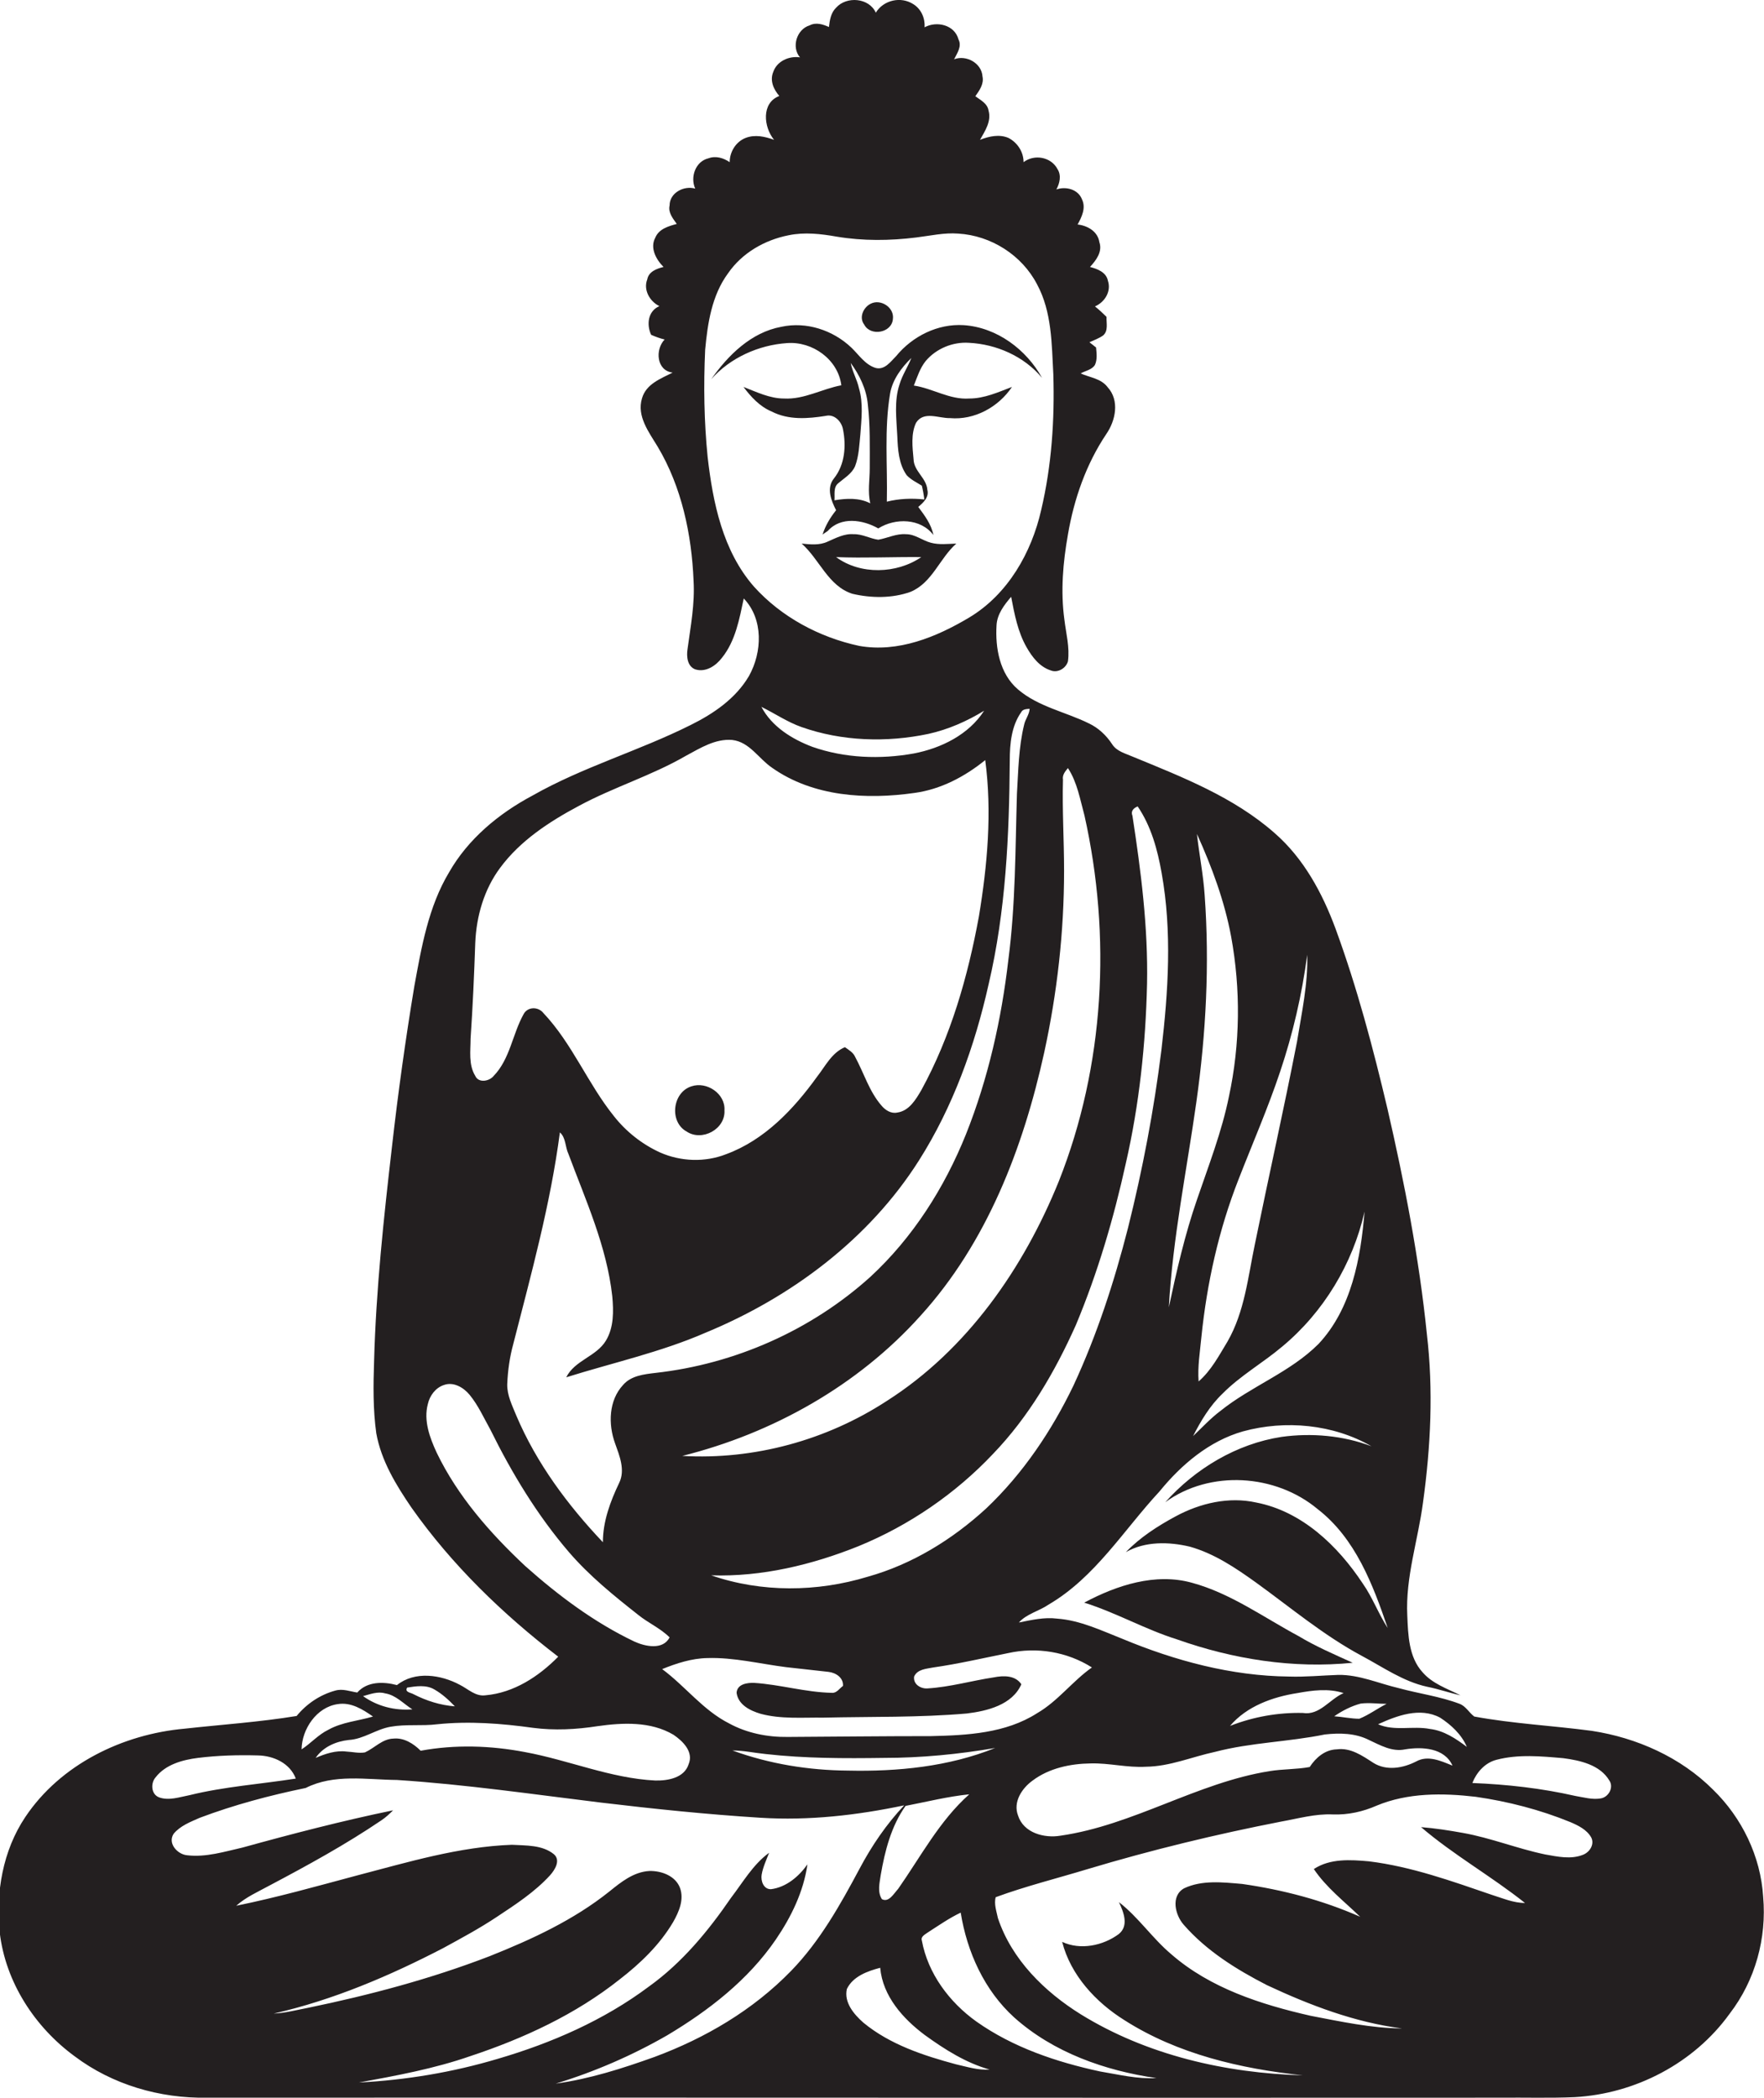 <?xml version="1.0" encoding="utf-8"?>
<!-- Generator: Adobe Illustrator 19.2.0, SVG Export Plug-In . SVG Version: 6.00 Build 0)  -->
<svg version="1.1" id="Layer_1" xmlns="http://www.w3.org/2000/svg" xmlns:xlink="http://www.w3.org/1999/xlink" x="0px" y="0px"
	 viewBox="0 0 639.9 760.7" style="enable-background:new 0 0 639.9 760.7;" xml:space="preserve">
<style type="text/css">
	.st0{fill:#231F20;}
</style>
<g>
	<path class="st0" d="M639.6,687.8c-0.9-14.7-7.7-28.7-18.2-38.9c-11.7-11.7-27.6-18.8-43.9-21.3c-14.2-1.9-28.6-2.6-42.7-5.2
		c-1.9-1.4-3-3.7-5.3-4.6c-7.1-2.7-14.8-3.7-22.1-5.7c-7.3-1.7-14.3-4.9-21.9-4.8c-6,0.2-12,0.8-17.9,0.6
		c-20.8-0.2-41.3-5.7-60.5-13.7c-7.6-3-15.3-6.7-23.6-7.3c-4.7-0.6-9.3,0.5-13.9,1.4c2.9-3.2,7.3-4.1,10.8-6.5
		c16.9-9.9,27.2-27,40.2-41c7.9-9.7,18-18.3,30.3-21.8c15.4-4.2,32.7-2.6,46.6,5.4c-10.3-3.9-21.7-4.9-32.6-3.4
		c-16.3,2.5-31.3,11.5-42.2,23.7c16.2-11.8,40-10.3,55.3,2.5c13.7,10.6,20,27.3,25.4,43.1c-3.4-5.2-5.5-11.1-9.1-16.2
		c-9-13.6-22-26.1-38.6-29.3c-9.9-2.2-20.3,0.2-29.2,5c-6.5,3.5-12.9,7.6-18.1,13c7-4,15.6-3.8,23.2-2c8.9,2.5,16.6,7.7,24,13
		c12.6,9.1,24.6,19.2,38.4,26.6c7.7,4.1,15,9.3,23.7,11.2c4.1,0.8,8,2.2,12.1,3.1c-4.8-2.4-10.2-4.2-13.8-8.4
		c-5-5.5-5.2-13.5-5.5-20.5c-0.7-13.9,3.9-27.3,5.7-41c2.8-20.2,3.8-40.8,1.4-61.1c-2.8-27.5-8.1-54.8-14.3-81.7
		c-5.2-22-11-43.9-18.8-65.2c-4.8-13-11.6-25.6-22.2-34.8c-14.8-13-33.3-20.2-51.3-27.6c-2.7-1.2-5.9-1.9-7.6-4.6
		c-2.1-3.2-5-5.9-8.4-7.5c-8.5-4.2-18.3-6-25.7-12.3c-6.7-5.7-8.3-15.1-7.8-23.3c0.2-4,2.8-7.4,5.3-10.3c1.2,6.3,2.4,12.7,5.6,18.3
		c2,3.5,4.7,7.1,8.8,8.4c2.5,1,5.5-0.8,6.2-3.3c0.7-5.1-0.7-10.1-1.3-15.2c-1.4-10.3-0.5-20.7,1.3-30.8c2.2-12.9,6.6-25.5,13.9-36.4
		c3.4-4.9,4.9-12.2,0.5-17c-2.4-3.2-6.5-3.5-9.8-5c1.8-1,4.1-1.3,5.2-3.1c0.9-2,0.6-4.2,0.4-6.3c-0.6-0.5-1.8-1.4-2.4-1.9
		c1.7-0.8,3.5-1.4,5-2.5c1.9-1.7,1.1-4.4,1.2-6.7c-1.3-1.3-2.7-2.6-4.2-3.8c3.5-1.5,6-5.4,4.7-9.3c-0.6-3.1-3.8-4.3-6.5-5
		c2.2-2.4,4.6-5.5,3.4-9c-0.6-3.9-4.3-6-7.9-6.4c1.5-2.7,3.1-6,1.6-9.1c-1.4-3.7-5.9-4.8-9.3-3.6c1.2-2.2,1.9-5.1,0.4-7.4
		c-2.3-4.4-8.4-5.5-12.3-2.5c0-3.7-2.2-7.1-5.5-8.8c-3.3-1.4-7-0.6-10.3,0.7c1.8-3.2,4.2-6.7,3.1-10.6c-0.4-2.6-2.9-3.8-4.8-5.2
		c1.5-2.1,3.2-4.5,2.6-7.2c-0.3-4.8-5.9-7.9-10.3-6.2c1.1-2.2,2.9-4.7,1.6-7.2c-1.4-5.3-7.9-6.8-12.3-4.4c0.2-3.3-1.2-6.6-4.1-8.4
		c-4.5-2.9-10.8-1.5-13.6,3.1c-2.4-5.4-10.6-6.1-14.4-1.8c-1.9,1.8-2.3,4.5-2.6,7c-2.2-1-4.7-1.8-7-0.6c-4.7,1.4-6.7,7.9-3.5,11.6
		c-4-0.6-8.4,1.4-9.7,5.3c-1.3,3.1,0.1,6.3,2.2,8.7c-6.6,2.5-5.7,11.3-1.9,15.9c-3.3-1.2-6.9-2-10.3-0.7c-3.6,1.4-5.8,5.1-5.8,8.8
		c-2.2-1.5-5-2.4-7.7-1.4c-4.7,1.1-6.7,6.8-4.8,11c-4.1-1.2-9.3,1.5-9.3,6.1c-0.6,2.6,1.2,4.7,2.6,6.7c-3,0.8-6.5,1.8-7.8,5
		c-2,3.7,0.3,7.9,3,10.6c-2.5,0.6-5.4,1.7-5.9,4.5c-1.5,3.8,0.9,8,4.4,9.7c-4.2,1.8-4.7,6.7-3,10.4c1.6,0.7,3.2,1.3,4.9,1.7
		c-3.5,3.6-3,11.3,2.9,12c-4.3,2.2-9.6,4.1-11.1,9.3c-2,6.5,2.5,12.3,5.7,17.6c8.7,14.6,12.3,31.8,13,48.6
		c0.5,8.4-1.1,16.6-2.2,24.8c-0.4,2.6-0.1,6.2,2.8,7.3c3.8,1.2,7.5-1.3,9.7-4.2c4.9-6.1,6.3-14,7.9-21.5c7.2,7.5,6.7,19.5,1.9,28.1
		c-4.8,8.2-12.9,13.7-21.2,17.8c-18.8,9.4-39.1,15.2-57.4,25.6c-12.2,6.5-23.3,15.7-30.2,27.8c-7.5,12.5-10,27.1-12.6,41.3
		c-3.2,19.3-5.9,38.6-8.1,58.1c-3,25.9-5.8,51.9-6.5,77.9c-0.3,8.7-0.4,17.5,0.8,26.1c1.8,10,7.2,18.8,12.8,27
		c14.6,20.7,33.1,38.6,53.2,54c-7.1,7.2-16.1,13.1-26.4,14c-3.6,0.5-6.3-2.3-9.3-3.8c-6.9-3.7-16.3-5.1-22.8,0.1
		c-4.9-1.3-10.8-1.4-14.4,2.7c-2.6-0.4-5.3-1.5-8-0.7c-5.5,1.5-10.4,4.8-14,9.2c-13.4,2.2-27,3.1-40.6,4.6c-22.5,2-45,12.9-57.8,32
		C1,671-1.6,686.3-0.1,700.7c2.1,18,12.7,34.3,27.2,44.9c13.7,10.3,30.9,15.3,48,15c156.3-0.1,312.7,0.1,469,0
		c9-0.1,18.1,0.2,27.1-0.2c22-1.2,43.3-12.3,56.2-30.2C636.8,718,640.9,702.7,639.6,687.8z M522.4,622.8c4,2.6,7.8,6.1,9.7,10.6
		c-4-3-8.3-5.9-13.4-6.5c-6.2-1.2-12.9,0.9-18.8-1.7C506.7,622.1,515.1,618.9,522.4,622.8z M503,617.8c-3.4,1.7-6.4,4-9.9,5.4
		c-3,0-6.1-0.7-9.1-0.9c2.9-2,6.2-3.7,9.6-4.6C496.8,617.3,499.9,617.8,503,617.8z M470.6,613.9c5.5-1,11.3-1.8,16.8,0
		c-5.1,2.2-8.7,8.2-14.8,7.2c-9-0.2-18,1.4-26.4,4.7C452.2,618.7,461.6,615.3,470.6,613.9z M415.7,640.6c8.7-0.1,16.7-3.6,25.1-5.4
		c13-3.4,26.6-3.6,39.8-6.3c5.4-0.6,11.1-0.5,16,2c4.1,1.9,8.4,4.4,13.1,3.4c6.1-1,14.3-0.6,17.2,5.9c-4.2-1.7-8.9-3.9-13.2-1.5
		c-4.7,2.4-10.7,3.5-15.5,0.5c-4-2.6-8.3-5.6-13.3-4.9c-4.2,0.1-7.6,3-9.8,6.4c-4.8,0.9-9.8,0.7-14.6,1.5
		c-26.3,4.2-49.4,19.6-75.8,23.4c-5.9,1-13.4-1-15.4-7.3c-1.9-4.9,1.4-9.9,5.3-12.7c6-4.5,13.7-6.1,21-6.2
		C402.3,639.2,408.9,641,415.7,640.6z M396.1,604.6c-7.1,5-12.3,12.2-19.9,16.6c-11.4,7.3-25.4,8-38.5,8.3c-17.3,0-34.7,0.2-52,0.3
		c-7.3,0.1-14.8-1.4-21.2-4.9c-9.5-4.8-15.9-13.5-24.3-19.7c5.2-2.1,10.7-3.9,16.4-4c9.6-0.3,19.1,2.1,28.6,3.3
		c5.1,0.6,10.2,1.1,15.3,1.7c2.7,0.3,5.5,2.1,5.3,5.1c-1.3,0.9-2.3,2.7-4.1,2.5c-9.5-0.2-18.7-3-28.1-3.6c-2.5-0.1-6.2,0.4-6.4,3.6
		c0.6,4.4,5,6.5,8.7,7.6c7.4,2,15.2,1.3,22.8,1.4c17.4-0.4,34.7,0,52-1.5c7.4-0.9,16.5-3.1,19.8-10.6c-2.2-3.3-6.5-3.2-10-2.5
		c-8,1.2-15.8,3.5-24,4c-2.5,0.2-5.3-1.5-4.9-4.3c1.2-2.7,4.5-2.8,7-3.3c9.1-1.3,18.1-3.4,27.1-5.2
		C376.1,597.1,387.1,598.9,396.1,604.6z M307.6,642c-14.2-0.1-28.5-2.4-41.9-7.3c4,0,8,0.9,12.1,1.3c14.2,1.6,28.5,1.6,42.8,1.4
		c13.5,0,27-1.3,40.4-3.6C344.1,640.6,325.6,642.4,307.6,642z M351.6,650.6c-10.8,9.6-17.6,22.6-25.8,34.3c-1.5,1.6-3.4,5.1-5.9,3.7
		c-1.7-2.7-0.8-5.9-0.4-8.8c1.5-8.7,3.8-17.7,9-25C336.2,653.3,343.8,651.4,351.6,650.6z M495,439.3c-1.4,16.9-4.7,35.2-16.7,48
		c-10.3,10.3-24.4,15.3-35.6,24.3c-3.6,2.7-6.6,6-9.9,9.1c2.8-5.5,6.1-11,10.6-15.3c6.5-6.6,14.7-11.2,21.8-17.2
		C480.1,475.8,490.7,458.3,495,439.3z M464.4,388.5c4.6-13.7,7.9-27.9,9.8-42.3c0.3,10.6-2,21-3.7,31.5c-4.8,24.6-10.3,49-15.3,73.5
		c-2.5,11.9-3.7,24.4-9.9,35.2c-3.1,5.1-5.9,10.5-10.5,14.5c-0.4-5.4,0.5-10.7,1-16c2-19.6,6.3-39,13.5-57.3
		C454.4,414.5,460,401.7,464.4,388.5z M434,399.5c3.5-24.8,4.8-49.9,3-74.9c-0.5-7.5-2-14.8-2.8-22.2c5.4,11.9,10,24.3,12.4,37.2
		c3.5,19.1,3.3,39-0.8,58c-2.6,12.8-7.4,25.1-11.6,37.4c-4.4,12.7-7.4,25.9-10.2,39C425.4,449,430.5,424.4,434,399.5z M408.4,421.8
		c4.9-21.4,7.2-43.2,7.7-65.1c0.4-20.4-2.2-40.8-5.3-60.9c-0.7-1.7,0.4-2.8,1.9-3.4c4.9,7.2,7.2,15.7,8.7,24.2
		c3.8,21.2,2.4,42.9-0.1,64.2c-2.7,21.7-6.8,43.2-12.1,64.4c-5,19.6-11.3,38.9-19.8,57.2c-7.9,16.4-18.3,31.9-31.6,44.5
		c-12.3,11.3-26.9,20.3-43,24.8c-18.4,5.6-38.6,5.8-56.8-0.5c18.3,0.6,36.6-3.8,53.5-10.6c18.3-7.5,35.1-19,48.7-33.4
		c13-13.5,22.5-29.8,30.1-46.8C398.2,461.5,404,441.8,408.4,421.8z M385.6,282.7c-0.3-1.7,0.8-3,1.8-4.2c3.4,5.2,4.4,11.4,6,17.2
		c9.8,43.8,7.3,90.7-9.3,132.6c-12.8,31.6-33.3,61.1-62.3,79.6c-21.9,14.3-48.2,21.5-74.3,20c32.8-8.2,63.7-25.5,86.4-50.8
		c24.1-26.5,37.3-60.9,44.9-95.5c4.7-21.6,7.2-43.7,7.2-65.9C386,304.7,385.3,293.7,385.6,282.7z M366.3,275.7
		c0-6,0.6-12.4,4.1-17.4c0.6-1.2,1.9-1.2,3.1-1.3c-0.1,2.1-1.6,3.8-2,5.8c-2,8.2-2.1,16.7-2.6,25c-0.6,20.1-0.5,40.2-3.1,60.1
		c-2.5,21.6-7.3,43.1-15.4,63.4c-7.8,19.4-19.3,37.5-34.7,51.7c-21.5,19.4-49.2,31.6-77.9,34.8c-4.2,0.5-8.9,1-11.8,4.4
		c-5.2,5.6-5.4,14.2-2.9,21.1c1.6,4.5,3.8,9.7,1.5,14.4c-3.2,6.7-5.9,13.9-5.9,21.5c-12.8-13.5-24.1-28.7-31.4-45.9
		c-1.5-3.7-3.4-7.4-3.3-11.4c0.2-4.9,0.9-9.9,2.2-14.6c6.5-25.4,13.5-50.7,16.9-76.7c2.2,1.9,1.9,5.3,3.1,7.8
		c6.3,16.9,13.9,33.5,15.9,51.6c0.5,5.4,0.6,11.3-2.3,16.1c-3.5,5.8-11.3,7.1-14.4,13.3c16.9-5.3,34.3-9.1,50.6-16.2
		c31-12.8,59.3-33.9,77.4-62.5c12.3-19.4,20.2-41.4,25.2-63.7C364.9,330.2,366.1,302.8,366.3,275.7z M273.5,212.7
		c-11.3-12.9-14.9-30.4-16.8-47c-1.3-12.9-1.5-25.9-0.9-38.9c0.9-9.6,2.4-19.7,8.3-27.7c5.1-7.4,13.3-12.1,22-13.8
		c5.8-1.2,11.7-0.5,17.4,0.5c9.6,1.6,19.3,1.5,28.9,0.3c5-0.6,10.1-1.8,15.2-1.4c11.9,0.7,23.1,7.8,28.6,18.4
		c5.4,10,5.3,21.6,5.9,32.6c0.5,16.5-0.6,33.1-4.4,49.2c-3.5,15.5-12.1,30.6-26.1,39c-11.9,7.1-25.8,12.8-39.9,10.3
		C297.2,231.1,283.4,223.7,273.5,212.7z M357,257.7c-5.6,8.7-15.6,13.6-25.5,15.5c-12.2,2.2-25.1,1.7-36.8-2.4
		c-7.4-2.8-14.7-7.3-18.5-14.5c4.9,2.4,9.4,5.5,14.5,7.3c14.7,5.2,30.9,5.7,46.1,2.5C344,264.5,350.8,261.5,357,257.7z M170.7,376.6
		c0.8-11.6,1.3-23.1,1.7-34.7c0.4-9.7,3.2-19.4,9-27.2c7.3-9.9,17.9-16.8,28.6-22.5c12.6-6.8,26.5-11,38.9-18.2
		c5.2-2.8,10.6-6.2,16.7-5.7c6.3,0.7,9.6,6.8,14.5,10.1c14.9,10.5,34.2,11.6,51.7,9.1c9.5-1.3,18.2-5.9,25.6-11.9
		c2.5,18.9,0.8,38-2.3,56.7c-4,21.8-10.2,43.5-20.9,63c-2,3.4-4.4,7.5-8.7,8.1c-2.3,0.5-4.4-0.9-5.8-2.6c-4.4-5.1-6.3-11.7-9.5-17.6
		c-0.7-1.6-2.3-2.5-3.7-3.5c-4.8,2-7.1,6.9-10.1,10.7c-8.5,11.8-19.1,23-33,28.1c-7.6,3-16.4,2.7-23.9-0.6
		c-6.6-3-12.4-7.6-16.8-13.2c-9.5-11.8-15.1-26.3-25.6-37.4c-1.9-2.4-5.8-2.3-7.2,0.5c-4,7.2-4.9,16.2-10.8,22.3
		c-1.6,2-5.5,2.7-6.7,0C169.9,386,170.7,381.1,170.7,376.6z M190.5,567.8c-12.7-11.9-24.5-25.3-32.1-41.1
		c-2.5-5.4-4.8-11.6-3.2-17.6c0.7-3.1,2.8-5.9,5.8-6.9c3.5-1.3,7.2,0.9,9.4,3.6c3.1,3.8,5.1,8.3,7.5,12.6c7.8,15.8,17,31,28.5,44.4
		c7.4,8.6,16.3,15.8,25.2,22.8c3.6,2.9,8,4.8,11.3,8.1c-2.4,4.7-8.9,3.3-12.8,1.5C215.6,588.3,202.5,578.5,190.5,567.8z
		 M193.4,626.5c7.7,1,15.6,0.6,23.3-0.6c9.2-1.3,19.3-1.8,27.6,3.1c3.4,2.3,7.4,6.2,5.5,10.7c-1.6,5-7.6,6-12.1,5.9
		c-16.2-0.8-31.4-7.4-47.2-10.3c-12.5-2.4-25.4-2.8-37.9-0.5c-2.6-2.6-6.1-4.8-9.9-4.4c-4,0.1-6.8,3.4-10.3,5
		c-2.2,0.4-4.5-0.2-6.7-0.3c-3.9-0.5-7.7,0.8-11.2,2.3c2.7-4,7.4-6,12-6.5c5.4-0.3,9.9-3.9,15.2-4.8c5.6-1,11.3-0.2,16.9-0.9
		C170.2,624,181.9,624.9,193.4,626.5z M147.7,611.9c3.2-0.5,6.9-1.1,9.9,0.7c2.8,1.6,5.2,3.8,7.4,6.1c-5.3-0.4-10.3-2-15-4.4
		C149,613.7,146.7,613.6,147.7,611.9z M139.7,614c3.9,0.6,6.7,3.8,9.9,5.8c-6.4,0.5-12.7-1.1-17.9-4.8
		C134.3,614.3,137,613.2,139.7,614z M122.5,617.9c4.8-0.8,9.1,1.9,12.8,4.5c-5.4,1.6-11.2,2-16.2,4.8c-3.7,1.8-6.3,4.9-9.7,7.1
		C109.5,627,114.8,619,122.5,617.9z M57.7,651.7c-2.9-1.1-3.1-5.1-1.3-7.2c3.6-4.7,9.8-6.4,15.4-7.1c7.2-0.9,14.5-1.1,21.8-0.9
		c5.6,0.1,11.6,2.8,13.7,8.4c-12.8,2-25.9,2.9-38.5,6C65.1,651.6,61.3,653,57.7,651.7z M237.5,745.8c-11.7,4.2-23.6,8-35.9,9.7
		c14.1-4.3,27.7-10.2,40.4-17.5c15.1-9,29.4-20.1,39.4-34.7c5.6-8.2,10.1-17.4,11.5-27.3c-3.1,4.4-7.7,8.3-13.2,9
		c-2.7,0.1-3.8-3-3.4-5.3c0.5-2.8,1.7-5.3,2.7-7.9c-5.8,4.2-9.5,10.7-13.8,16.3c-8.3,12.1-17.8,23.6-29.8,32.2
		c-16.3,12.2-35.3,20.5-54.8,26.2c-16.4,4.9-33.3,7.7-50.4,8.6c13.6-2.5,27.3-5,40.5-9.6c19.3-6.4,38.1-15.1,54.1-27.8
		c7.5-5.8,14.5-12.5,19.4-20.8c2.1-3.7,4-8.1,2.5-12.3c-1.6-4.4-6.7-6.3-11.1-6.2c-5.7,0.3-10.3,4-14.5,7.4
		c-13,10.4-28.2,17.4-43.5,23.5c-21.3,8.2-43.5,14.1-65.8,18.7c-4.2,0.8-8.3,1.9-12.5,2.1c21.5-4.9,41.9-13.6,61.4-23.7
		c6.6-3.6,13.3-7.2,19.6-11.4c6.8-4.5,13.7-9,19.2-15c1.8-2,4-5.5,1.4-7.7c-4.2-3.4-10.1-3.1-15.2-3.4c-19.2,0.7-37.7,6.3-56.1,11.1
		c-14.6,3.9-29.1,8-43.9,11c3.6-3.2,8-5.1,12.2-7.4c13.8-7.3,27.5-14.8,40.5-23.6c1.5-1,2.9-2.3,4.2-3.6
		c-18.4,3.8-36.5,8.5-54.6,13.5c-6.6,1.5-13.3,3.6-20.1,2.8c-3.5-0.3-7.2-4.3-4.9-7.8c2.4-2.9,6.1-4.3,9.5-5.8
		c12.5-4.7,25.3-8.1,38.4-10.8c10.3-5.2,22-3,33.1-2.9c24.8,1.6,49.4,5.2,74,8.2c19.3,2.3,38.6,4.3,57.9,5.5
		c17.5,1.1,35-0.9,52.1-4.5c-6.5,6.9-11.8,14.7-16.2,23c-7,13.1-14.4,26.3-24.8,37C273.1,728.9,255.8,739,237.5,745.8z M346.8,748.5
		c-11.9-3.2-24-7.2-33.6-15.1c-3.4-3-7.1-7.3-6-12.2c2.2-4.6,7.5-6.5,12.1-7.7c0.9,10.3,8.3,18.5,16.2,24.4
		c7.2,5.2,14.9,10.1,23.5,12.5C354.8,750.7,350.8,749.4,346.8,748.5z M399.1,751.1c-15.8-3.4-31.6-8.7-44.9-18.1
		c-9.8-7-17.6-17.4-19.8-29.4c-0.5-1.5,1.4-2.3,2.3-3c3.9-2.5,7.6-5.1,11.8-7.1c2.3,14.3,8.6,28.2,19.4,38
		c14.2,12.7,32.9,19.3,51.6,22C412.5,753.9,405.8,752.2,399.1,751.1z M574.3,672.5c-4.4,1.8-9.3,0.7-13.8-0.1
		c-10.1-2.1-19.7-6-29.8-7.8c-5-0.9-10.1-1.7-15.2-2.1c11.8,10.1,25.5,17.8,37.7,27.5c-4.2,0-8-1.7-11.9-2.9
		c-14.6-5-29.3-10.3-44.7-12.2c-6.7-0.6-14.1-1.1-20,2.8c4.5,6.7,11,11.7,16.8,17.3c-13.6-6-28.1-9.8-42.8-11.9
		c-7-0.6-14.6-1.5-21.1,1.6c-4.9,2.8-3.2,9.7-0.1,13.2c8.3,9.5,19.1,16.2,30.2,21.9c15.6,7.3,31.9,13.5,49,15.7
		c-11.2-0.1-22.2-2.5-33.2-4.6c-18-4.1-36.4-10-50.5-22.3c-6.9-5.8-11.9-13.4-19-18.9c1.7,3.6,3.7,8.6-0.1,11.6
		c-5.7,4.2-13.9,5.9-20.5,2.8c3.1,12.1,12.2,21.9,22.6,28.4c19.3,12.3,42.1,17.6,64.7,20c-28-0.8-56.5-7.3-80.5-22.1
		c-13.2-8.2-25.1-19.9-30.1-34.9c-0.5-2.4-1.5-5.2-0.8-7.6c10.9-4,22.2-6.8,33.4-10.2c23-6.9,46.5-12.6,70.1-17.2
		c6.2-1.1,12.4-2.9,18.8-2.6c5.5,0.2,10.9-1,15.9-3.2c11.3-4.7,23.9-4.6,35.9-3.2c11.8,1.7,23.4,4.7,34.4,9.2
		c2.8,1.2,5.9,2.7,7.5,5.5C578.5,668.6,576.8,671.5,574.3,672.5z M580.6,652.1c-3,0.5-6.1-0.4-9.1-0.9c-12.3-2.8-24.8-4.2-37.4-4.7
		c1.5-3.8,4.5-7.3,8.7-8.4c7.9-2.1,16.3-1.3,24.3-0.6c6.1,0.8,13.3,2.4,16.7,8.1C585.5,648.1,583.5,651.7,580.6,652.1z"/>
	<path class="st0" d="M323.9,115.7c0.6-4.2-4.4-7.4-8-5.6c-2.7,1.3-4.4,5-2.4,7.6C315.8,122.1,323.5,120.7,323.9,115.7z"/>
	<path class="st0" d="M299.5,150.8c3.1-0.8,5.8,2,6.3,4.9c1.2,6,0.7,12.8-3.3,17.8c-2.8,3.5-1,8,0.8,11.5c-2.1,2.6-3.9,5.6-4.9,8.8
		c0.5-0.3,1.4-1,1.9-1.3c4.7-5.3,12.7-4.1,18.3-0.9c6.2-3.9,15.4-3.7,20,2.4c-0.8-4-3.2-7.1-5.5-10.2c1.8-1.5,4-3.5,3.3-6.2
		c-0.3-4.3-4.9-6.7-5-11.1c-0.4-4.3-1-9.2,0.9-13.2c2.8-4.4,8.2-1.6,12.3-1.7c8.9,0.8,17.6-4,22.5-11.3c-5,1.9-10,4.2-15.5,4.2
		c-7.1,0.5-13.3-3.7-20.1-4.7c1.2-3,2.2-6.3,4.3-8.9c3.8-4.5,9.8-7,15.7-6.6c10,0.5,20,4.9,26.5,12.7c-5.7-10.3-16.4-18.3-28.4-19.1
		c-9.4-0.6-18.6,4-24.5,11.2c-2,2-4.2,5.2-7.5,4.3c-3.8-1.2-6-4.7-8.7-7.3c-6.7-6.4-16.4-9.6-25.5-7.6c-10.9,2-19.3,10.3-25.4,19
		c6.9-7.8,17.2-12.4,27.5-13.1c9.2-0.7,18.5,5.9,19.7,15.3c-7,1.3-13.5,5.2-20.8,4.8c-5.2,0-10-2.4-14.7-4.2
		c2.7,3.6,5.9,7.1,10.2,8.9C286.1,152.4,293.1,151.8,299.5,150.8z M322.9,142.6c0.9-5,4.1-9.3,7.7-12.8c-1.3,3.3-3.3,6.2-4.3,9.6
		c-2,6-1.1,12.5-0.8,18.7c0.2,4.9,0.5,10.1,3.4,14.2c1.6,1.7,3.6,2.6,5.5,3.8c0.4,1.6,0.7,3.3,0.9,5c-4.6-0.5-9.2-0.3-13.6,0.8
		C322,168.8,320.7,155.6,322.9,142.6z M311.6,140.8c-0.7-3.2-2.4-6-3-9.2c3.2,4.4,5.7,9.5,6.2,15c0.9,7.7,0.7,15.4,0.7,23.2
		c0,4.2-0.8,8.5,0.2,12.7c-4.1-2.1-8.7-1.8-13-1.1c0.2-2-0.5-4.7,1.4-6.2c2.2-1.9,4.9-3.4,6.1-6.2c1.4-3.7,1.5-7.7,1.9-11.5
		C312.5,152,313.2,146.2,311.6,140.8z"/>
	<path class="st0" d="M330.3,214.6c7.9-3.3,10.5-12.1,16.6-17.5c-3.1,0.1-6.2,0.5-9.2-0.3c-3.1-0.8-5.7-3.1-9-3.1
		c-3.5-0.3-6.7,1.4-10.1,2c-3-0.4-5.8-2.1-8.9-2c-3.4-0.3-6.5,1.4-9.5,2.7c-3,1.4-6.3,1-9.4,0.7c6.5,5.7,9.6,15.4,18.4,18.2
		C316,216.9,323.6,217,330.3,214.6z M303.3,202c10.3,0.4,20.6-0.1,30.9,0C325.3,208.1,312.1,208.5,303.3,202z"/>
	<path class="st0" d="M249.1,410.3c5.6,3.7,14.1-0.9,13.7-7.7c0.4-6-6.4-10.6-12-8.7C243.9,396.1,242.7,406.8,249.1,410.3z"/>
	<path class="st0" d="M393.3,581.1c11.5,3.6,22.1,9.7,33.6,13.3c20.3,7.2,42.2,10.7,63.8,8.5c-6.6-3-13.4-5.9-19.7-9.7
		c-12.7-6.8-24.6-15.5-38.6-19.3C419.1,570.2,405.1,574.8,393.3,581.1z"/>
</g>
</svg>
